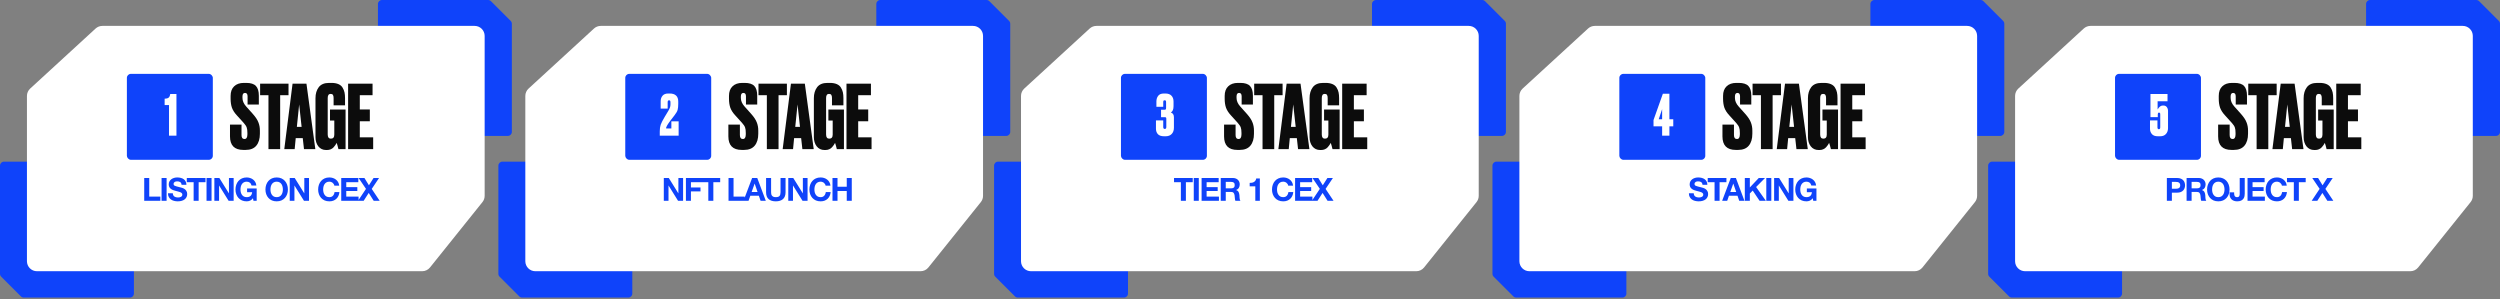 <svg xmlns="http://www.w3.org/2000/svg" width="928" height="111" viewBox="0 0 928 111" fill="none"><rect x="0" y="0" width="928" height="111" fill="#808080" stroke="none"/><path d="M0 101.646V61.484C0 60.664 0.664 60 1.484 60H48.226C49.045 60 49.71 60.664 49.71 61.484V108.968C49.71 109.787 49.045 110.452 48.226 110.452H8.806C8.413 110.452 8.036 110.295 7.757 110.017L0.435 102.695C0.156 102.417 0 102.039 0 101.646Z" fill="#0F43FA"></path><path d="M190 8.806V48.968C190 49.787 189.336 50.452 188.516 50.452H141.774C140.955 50.452 140.29 49.787 140.29 48.968V1.484C140.29 0.664 140.955 0 141.774 0H181.194C181.587 0 181.964 0.156 182.243 0.435L189.565 7.757C189.844 8.035 190 8.413 190 8.806Z" fill="#0F43FA"></path><path d="M10 35.61V96.966C10 99.015 11.661 100.676 13.71 100.676H94.952H137.427H156.72C157.845 100.676 158.91 100.165 159.614 99.288L179.087 75.017C179.615 74.359 179.903 73.54 179.903 72.696V55.144V13.323C179.903 11.274 178.242 9.613 176.194 9.613H37.998C37.069 9.613 36.174 9.961 35.489 10.589L11.201 32.877C10.436 33.58 10 34.571 10 35.61Z" fill="white"></path><rect x="47.098" y="27.419" width="31.903" height="31.903" rx="1.484" fill="#0F43FA"></rect><path d="M62.735 38.991H61.114V36.623C61.848 36.623 62.361 36.478 62.652 36.187C62.956 35.882 63.136 35.453 63.192 34.899H65.498V50.355H62.735V38.991Z" fill="white"></path><path d="M90.53 30.773H91.412C93.088 30.773 94.285 31.154 95.003 31.916C95.721 32.677 96.08 33.885 96.08 35.539V38.804H91.901V35.768C91.901 34.919 91.586 34.495 90.955 34.495C90.324 34.495 90.008 34.93 90.008 35.8V36.355C90.008 37.444 90.454 38.488 91.347 39.489L93.828 42.264C94.872 43.439 95.569 44.495 95.917 45.431C96.287 46.345 96.472 47.368 96.472 48.499V49.642C96.472 51.535 96.026 53.015 95.133 54.082C94.263 55.126 92.946 55.649 91.183 55.649H90.335C87.026 55.649 85.373 53.973 85.373 50.621V46.247H89.649V50.132C89.649 51.111 90.019 51.601 90.759 51.601C91.477 51.601 91.836 51.013 91.836 49.838V49.381C91.836 48.467 91.749 47.781 91.575 47.324C91.423 46.845 91.042 46.269 90.433 45.594L87.919 42.819C87.048 41.883 86.439 40.937 86.091 39.979C85.764 39.021 85.601 37.911 85.601 36.649V35.605C85.601 34.059 86.036 32.873 86.907 32.046C87.777 31.197 88.985 30.773 90.53 30.773ZM96.553 31.067H107.098V35.343H103.996V55.355H99.654V35.343H96.553V31.067ZM112.841 55.355L112.384 51.274H109.772L109.38 55.355H105.528L108.597 31.067H113.755L117.052 55.355H112.841ZM111.045 38.771L110.196 47.096H111.959L111.045 38.771ZM121.385 55.681H121.058C119.84 55.681 118.871 55.224 118.153 54.31C117.456 53.396 117.108 52.264 117.108 50.915V36.453C117.108 34.799 117.511 33.439 118.316 32.373C119.121 31.306 120.405 30.773 122.168 30.773H123.05C124.072 30.773 124.932 30.925 125.629 31.23C126.325 31.535 126.836 31.97 127.163 32.536C127.511 33.102 127.751 33.689 127.881 34.299C128.012 34.908 128.077 35.615 128.077 36.421V39.098H123.833V36.388C123.833 35.844 123.746 35.452 123.572 35.213C123.42 34.973 123.137 34.854 122.723 34.854C122.005 34.854 121.646 35.365 121.646 36.388V49.903C121.646 50.948 122.038 51.47 122.821 51.47C123.67 51.47 124.094 50.969 124.094 49.968V44.745H122.495V40.664H128.273V55.355H125.629C125.411 54.441 125.193 53.668 124.976 53.037C124.78 53.385 124.617 53.657 124.486 53.853C124.377 54.027 124.17 54.288 123.866 54.637C123.561 54.985 123.191 55.246 122.756 55.42C122.342 55.594 121.885 55.681 121.385 55.681ZM129.217 31.067H138.293V35.343H133.559V40.632H137.281V45.006H133.559V50.98H138.521V55.355H129.217V31.067Z" fill="#0C0C0C"></path><path d="M53.534 66.073H55.398V72.981H59.529V74.548H53.534V66.073ZM59.977 66.073H61.841V74.548H59.977V66.073ZM64.155 71.735C64.155 72.02 64.207 72.261 64.309 72.459C64.412 72.657 64.547 72.819 64.713 72.946C64.887 73.064 65.089 73.156 65.318 73.219C65.548 73.274 65.785 73.302 66.031 73.302C66.197 73.302 66.375 73.29 66.565 73.266C66.755 73.235 66.933 73.179 67.099 73.1C67.265 73.021 67.404 72.914 67.514 72.78C67.625 72.637 67.681 72.459 67.681 72.245C67.681 72.016 67.606 71.83 67.455 71.688C67.313 71.545 67.123 71.426 66.885 71.331C66.648 71.236 66.379 71.153 66.078 71.082C65.777 71.011 65.473 70.932 65.164 70.845C64.847 70.766 64.539 70.671 64.238 70.56C63.937 70.441 63.668 70.291 63.431 70.109C63.194 69.927 63 69.701 62.849 69.432C62.707 69.155 62.636 68.823 62.636 68.435C62.636 68 62.727 67.624 62.909 67.307C63.099 66.983 63.344 66.714 63.645 66.5C63.945 66.286 64.286 66.128 64.665 66.025C65.045 65.922 65.425 65.871 65.805 65.871C66.248 65.871 66.672 65.922 67.075 66.025C67.487 66.12 67.851 66.278 68.167 66.5C68.484 66.722 68.733 67.006 68.915 67.355C69.105 67.695 69.2 68.11 69.2 68.601H67.396C67.38 68.348 67.325 68.138 67.23 67.972C67.143 67.806 67.024 67.675 66.874 67.58C66.723 67.485 66.549 67.418 66.351 67.378C66.161 67.339 65.951 67.319 65.722 67.319C65.572 67.319 65.421 67.335 65.271 67.367C65.121 67.398 64.982 67.454 64.855 67.533C64.737 67.612 64.638 67.711 64.559 67.829C64.48 67.948 64.44 68.099 64.44 68.281C64.44 68.447 64.472 68.581 64.535 68.684C64.598 68.787 64.721 68.882 64.903 68.969C65.093 69.056 65.35 69.143 65.674 69.23C66.007 69.317 66.438 69.428 66.969 69.563C67.127 69.594 67.344 69.654 67.621 69.741C67.906 69.82 68.187 69.95 68.464 70.132C68.741 70.314 68.979 70.56 69.177 70.868C69.382 71.169 69.485 71.557 69.485 72.032C69.485 72.419 69.41 72.78 69.26 73.112C69.109 73.444 68.884 73.733 68.583 73.979C68.29 74.216 67.922 74.402 67.479 74.537C67.044 74.671 66.537 74.738 65.959 74.738C65.493 74.738 65.037 74.679 64.594 74.56C64.159 74.45 63.771 74.271 63.431 74.026C63.099 73.781 62.833 73.468 62.636 73.088C62.438 72.708 62.343 72.257 62.351 71.735H64.155ZM71.876 67.639H69.336V66.073H76.28V67.639H73.74V74.548H71.876V67.639ZM76.664 66.073H78.528V74.548H76.664V66.073ZM79.571 66.073H81.423L84.961 71.759H84.985V66.073H86.73V74.548H84.866L81.34 68.874H81.317V74.548H79.571V66.073ZM93.902 73.587C93.57 74.014 93.202 74.315 92.798 74.489C92.395 74.655 91.987 74.738 91.576 74.738C90.927 74.738 90.341 74.627 89.819 74.406C89.304 74.176 88.869 73.864 88.513 73.468C88.157 73.072 87.884 72.609 87.694 72.079C87.504 71.541 87.409 70.963 87.409 70.346C87.409 69.713 87.504 69.127 87.694 68.589C87.884 68.043 88.157 67.568 88.513 67.165C88.869 66.761 89.304 66.445 89.819 66.215C90.341 65.986 90.927 65.871 91.576 65.871C92.011 65.871 92.43 65.938 92.834 66.073C93.245 66.199 93.613 66.389 93.938 66.642C94.27 66.896 94.543 67.208 94.757 67.58C94.971 67.952 95.101 68.379 95.149 68.862H93.368C93.257 68.387 93.043 68.031 92.727 67.794C92.41 67.556 92.027 67.438 91.576 67.438C91.156 67.438 90.8 67.521 90.507 67.687C90.214 67.845 89.977 68.063 89.795 68.34C89.613 68.609 89.478 68.918 89.391 69.266C89.312 69.614 89.272 69.974 89.272 70.346C89.272 70.702 89.312 71.05 89.391 71.391C89.478 71.723 89.613 72.024 89.795 72.293C89.977 72.562 90.214 72.78 90.507 72.946C90.8 73.104 91.156 73.183 91.576 73.183C92.193 73.183 92.668 73.029 93 72.72C93.34 72.404 93.538 71.949 93.594 71.355H91.718V69.966H95.279V74.548H94.092L93.902 73.587ZM100.397 70.346C100.397 70.702 100.436 71.05 100.516 71.391C100.603 71.723 100.737 72.024 100.919 72.293C101.101 72.562 101.339 72.78 101.632 72.946C101.924 73.104 102.28 73.183 102.7 73.183C103.119 73.183 103.475 73.104 103.768 72.946C104.061 72.78 104.299 72.562 104.481 72.293C104.663 72.024 104.793 71.723 104.872 71.391C104.959 71.05 105.003 70.702 105.003 70.346C105.003 69.974 104.959 69.614 104.872 69.266C104.793 68.918 104.663 68.609 104.481 68.34C104.299 68.063 104.061 67.845 103.768 67.687C103.475 67.521 103.119 67.438 102.7 67.438C102.28 67.438 101.924 67.521 101.632 67.687C101.339 67.845 101.101 68.063 100.919 68.34C100.737 68.609 100.603 68.918 100.516 69.266C100.436 69.614 100.397 69.974 100.397 70.346ZM98.533 70.346C98.533 69.713 98.628 69.127 98.818 68.589C99.008 68.043 99.281 67.568 99.637 67.165C99.993 66.761 100.429 66.445 100.943 66.215C101.465 65.986 102.051 65.871 102.7 65.871C103.357 65.871 103.942 65.986 104.457 66.215C104.971 66.445 105.406 66.761 105.763 67.165C106.119 67.568 106.392 68.043 106.582 68.589C106.772 69.127 106.867 69.713 106.867 70.346C106.867 70.963 106.772 71.541 106.582 72.079C106.392 72.609 106.119 73.072 105.763 73.468C105.406 73.864 104.971 74.176 104.457 74.406C103.942 74.627 103.357 74.738 102.7 74.738C102.051 74.738 101.465 74.627 100.943 74.406C100.429 74.176 99.993 73.864 99.637 73.468C99.281 73.072 99.008 72.609 98.818 72.079C98.628 71.541 98.533 70.963 98.533 70.346ZM107.547 66.073H109.399L112.936 71.759H112.96V66.073H114.705V74.548H112.842L109.316 68.874H109.292V74.548H107.547V66.073ZM122.261 74.738C121.605 74.738 121.019 74.627 120.505 74.406C119.99 74.176 119.555 73.864 119.199 73.468C118.843 73.072 118.57 72.609 118.38 72.079C118.19 71.541 118.095 70.963 118.095 70.346C118.095 69.721 118.19 69.135 118.38 68.589C118.57 68.043 118.843 67.568 119.199 67.165C119.555 66.761 119.99 66.445 120.505 66.215C121.019 65.986 121.605 65.871 122.261 65.871C122.72 65.871 123.16 65.938 123.579 66.073C123.999 66.207 124.371 66.405 124.695 66.666C125.027 66.919 125.3 67.236 125.514 67.616C125.728 67.996 125.862 68.431 125.918 68.922H124.113C124.082 68.708 124.01 68.514 123.9 68.34C123.789 68.158 123.65 68 123.484 67.865C123.318 67.731 123.128 67.628 122.914 67.556C122.709 67.477 122.491 67.438 122.261 67.438C121.842 67.438 121.486 67.521 121.193 67.687C120.9 67.845 120.663 68.063 120.481 68.34C120.299 68.609 120.164 68.918 120.077 69.266C119.998 69.614 119.959 69.974 119.959 70.346C119.959 70.702 119.998 71.05 120.077 71.391C120.164 71.723 120.299 72.024 120.481 72.293C120.663 72.562 120.9 72.78 121.193 72.946C121.486 73.104 121.842 73.183 122.261 73.183C122.831 73.183 123.274 73.009 123.591 72.661C123.916 72.313 124.113 71.854 124.185 71.284H125.989C125.941 71.822 125.819 72.305 125.621 72.732C125.423 73.152 125.162 73.512 124.837 73.812C124.513 74.113 124.133 74.343 123.698 74.501C123.263 74.659 122.784 74.738 122.261 74.738ZM126.668 66.073H133.007V67.639H128.532V69.456H132.639V70.904H128.532V72.981H133.102V74.548H126.668V66.073ZM135.85 70.109L133.119 66.073H135.28L136.942 68.779L138.663 66.073H140.705L137.986 70.121L140.942 74.548H138.722L136.87 71.616L134.983 74.548H132.894L135.85 70.109Z" fill="#0F43FA"></path><path d="M369 101.646V61.484C369 60.664 369.664 60 370.484 60H417.226C418.045 60 418.71 60.664 418.71 61.484V108.968C418.71 109.787 418.045 110.452 417.226 110.452H377.806C377.413 110.452 377.036 110.295 376.757 110.017L369.435 102.695C369.156 102.417 369 102.039 369 101.646Z" fill="#0F43FA"></path><path d="M559 8.806V48.968C559 49.787 558.336 50.452 557.516 50.452H510.774C509.955 50.452 509.29 49.787 509.29 48.968V1.484C509.29 0.664 509.955 0 510.774 0H550.194C550.587 0 550.964 0.156 551.243 0.435L558.565 7.757C558.844 8.035 559 8.413 559 8.806Z" fill="#0F43FA"></path><path d="M379 35.61V96.966C379 99.015 380.661 100.676 382.71 100.676H463.952H506.427H525.72C526.845 100.676 527.91 100.165 528.614 99.288L548.087 75.017C548.615 74.359 548.903 73.54 548.903 72.696V55.144V13.323C548.903 11.274 547.242 9.613 545.194 9.613H406.998C406.069 9.613 405.174 9.961 404.489 10.589L380.202 32.877C379.436 33.58 379 34.571 379 35.61Z" fill="white"></path><rect x="416.098" y="27.419" width="31.903" height="31.903" rx="1.484" fill="#0F43FA"></rect><path d="M431.792 39.656H429.258V37.662C429.258 36.845 429.473 36.152 429.902 35.584C430.345 35.003 431.045 34.712 432 34.712H432.582C433.593 34.712 434.348 34.982 434.846 35.522C435.359 36.048 435.615 36.769 435.615 37.683V39.407C435.615 40.612 435.282 41.394 434.618 41.754C435.379 42.004 435.76 42.592 435.76 43.52V47.384C435.76 48.381 435.483 49.164 434.929 49.732C434.389 50.3 433.641 50.583 432.686 50.583H432.104C431.051 50.583 430.283 50.32 429.798 49.794C429.327 49.268 429.092 48.603 429.092 47.8V44.684H431.792V47.135C431.792 47.62 431.986 47.862 432.374 47.862C432.748 47.862 432.935 47.62 432.935 47.135V44.123C432.935 43.887 432.9 43.728 432.831 43.645C432.776 43.548 432.637 43.499 432.416 43.499H430.982V40.736H432.27C432.506 40.736 432.658 40.688 432.727 40.591C432.81 40.494 432.852 40.314 432.852 40.051V37.932C432.852 37.655 432.81 37.468 432.727 37.371C432.658 37.274 432.52 37.226 432.312 37.226C432.132 37.226 432 37.274 431.917 37.371C431.834 37.468 431.792 37.655 431.792 37.932V39.656Z" fill="white"></path><path d="M459.53 30.773H460.412C462.088 30.773 463.285 31.154 464.003 31.916C464.721 32.677 465.08 33.885 465.08 35.539V38.804H460.902V35.768C460.902 34.919 460.586 34.495 459.955 34.495C459.324 34.495 459.008 34.93 459.008 35.8V36.355C459.008 37.444 459.454 38.488 460.347 39.489L462.828 42.264C463.872 43.439 464.569 44.495 464.917 45.431C465.287 46.345 465.472 47.368 465.472 48.499V49.642C465.472 51.535 465.026 53.015 464.133 54.082C463.263 55.126 461.946 55.649 460.183 55.649H459.335C456.027 55.649 454.373 53.973 454.373 50.621V46.247H458.649V50.132C458.649 51.111 459.019 51.601 459.759 51.601C460.477 51.601 460.836 51.013 460.836 49.838V49.381C460.836 48.467 460.749 47.781 460.575 47.324C460.423 46.845 460.042 46.269 459.433 45.594L456.919 42.819C456.048 41.883 455.439 40.937 455.091 39.979C454.764 39.021 454.601 37.911 454.601 36.649V35.605C454.601 34.059 455.036 32.873 455.907 32.046C456.777 31.197 457.985 30.773 459.53 30.773ZM465.553 31.067H476.098V35.343H472.996V55.355H468.655V35.343H465.553V31.067ZM481.841 55.355L481.384 51.274H478.772L478.38 55.355H474.528L477.597 31.067H482.755L486.052 55.355H481.841ZM480.045 38.771L479.196 47.096H480.959L480.045 38.771ZM490.385 55.681H490.058C488.84 55.681 487.871 55.224 487.153 54.31C486.456 53.396 486.108 52.264 486.108 50.915V36.453C486.108 34.799 486.511 33.439 487.316 32.373C488.121 31.306 489.405 30.773 491.168 30.773H492.05C493.072 30.773 493.932 30.925 494.629 31.23C495.325 31.535 495.836 31.97 496.163 32.536C496.511 33.102 496.751 33.689 496.881 34.299C497.012 34.908 497.077 35.615 497.077 36.421V39.098H492.833V36.388C492.833 35.844 492.746 35.452 492.572 35.213C492.42 34.973 492.137 34.854 491.723 34.854C491.005 34.854 490.646 35.365 490.646 36.388V49.903C490.646 50.948 491.038 51.47 491.821 51.47C492.67 51.47 493.094 50.969 493.094 49.968V44.745H491.495V40.664H497.273V55.355H494.629C494.411 54.441 494.193 53.668 493.976 53.037C493.78 53.385 493.617 53.657 493.486 53.853C493.377 54.027 493.17 54.288 492.866 54.637C492.561 54.985 492.191 55.246 491.756 55.42C491.342 55.594 490.885 55.681 490.385 55.681ZM498.217 31.067H507.293V35.343H502.559V40.632H506.281V45.006H502.559V50.98H507.521V55.355H498.217V31.067Z" fill="#0C0C0C"></path><path d="M438.338 67.639H435.798V66.073H442.742V67.639H440.202V74.548H438.338V67.639ZM443.126 66.073H444.99V74.548H443.126V66.073ZM446.033 66.073H452.373V67.639H447.897V69.456H452.005V70.904H447.897V72.981H452.468V74.548H446.033V66.073ZM455.001 69.907H457.043C457.47 69.907 457.791 69.812 458.005 69.622C458.218 69.432 458.325 69.123 458.325 68.696C458.325 68.284 458.218 67.988 458.005 67.806C457.791 67.616 457.47 67.521 457.043 67.521H455.001V69.907ZM453.137 66.073H457.708C458.088 66.073 458.428 66.136 458.729 66.263C459.037 66.381 459.299 66.547 459.512 66.761C459.734 66.975 459.9 67.224 460.011 67.509C460.129 67.786 460.189 68.087 460.189 68.411C460.189 68.91 460.082 69.341 459.868 69.705C459.663 70.069 459.322 70.346 458.847 70.536V70.56C459.077 70.623 459.267 70.722 459.417 70.856C459.568 70.983 459.69 71.138 459.785 71.32C459.88 71.494 459.947 71.688 459.987 71.901C460.035 72.115 460.066 72.329 460.082 72.542C460.09 72.677 460.098 72.835 460.106 73.017C460.114 73.199 460.126 73.385 460.141 73.575C460.165 73.765 460.197 73.947 460.236 74.121C460.284 74.287 460.351 74.43 460.438 74.548H458.574C458.471 74.279 458.408 73.959 458.384 73.587C458.361 73.215 458.325 72.859 458.278 72.519C458.214 72.075 458.08 71.751 457.874 71.545C457.668 71.339 457.332 71.236 456.865 71.236H455.001V74.548H453.137V66.073ZM467.656 74.548H465.97V69.159H463.881V67.889C464.174 67.897 464.454 67.877 464.724 67.829C465.001 67.774 465.246 67.683 465.46 67.556C465.681 67.422 465.867 67.248 466.017 67.034C466.168 66.82 466.267 66.555 466.314 66.239H467.656V74.548ZM476.333 74.738C475.676 74.738 475.091 74.627 474.576 74.406C474.062 74.176 473.627 73.864 473.27 73.468C472.914 73.072 472.641 72.609 472.451 72.079C472.261 71.541 472.166 70.963 472.166 70.346C472.166 69.721 472.261 69.135 472.451 68.589C472.641 68.043 472.914 67.568 473.27 67.165C473.627 66.761 474.062 66.445 474.576 66.215C475.091 65.986 475.676 65.871 476.333 65.871C476.792 65.871 477.231 65.938 477.651 66.073C478.07 66.207 478.442 66.405 478.767 66.666C479.099 66.919 479.372 67.236 479.586 67.616C479.799 67.996 479.934 68.431 479.989 68.922H478.185C478.153 68.708 478.082 68.514 477.971 68.34C477.861 68.158 477.722 68 477.556 67.865C477.39 67.731 477.2 67.628 476.986 67.556C476.78 67.477 476.563 67.438 476.333 67.438C475.914 67.438 475.558 67.521 475.265 67.687C474.972 67.845 474.735 68.063 474.553 68.34C474.37 68.609 474.236 68.918 474.149 69.266C474.07 69.614 474.03 69.974 474.03 70.346C474.03 70.702 474.07 71.05 474.149 71.391C474.236 71.723 474.37 72.024 474.553 72.293C474.735 72.562 474.972 72.78 475.265 72.946C475.558 73.104 475.914 73.183 476.333 73.183C476.903 73.183 477.346 73.009 477.663 72.661C477.987 72.313 478.185 71.854 478.256 71.284H480.061C480.013 71.822 479.89 72.305 479.693 72.732C479.495 73.152 479.234 73.512 478.909 73.812C478.585 74.113 478.205 74.343 477.77 74.501C477.334 74.659 476.855 74.738 476.333 74.738ZM480.74 66.073H487.079V67.639H482.604V69.456H486.711V70.904H482.604V72.981H487.174V74.548H480.74V66.073ZM489.921 70.109L487.191 66.073H489.351L491.013 68.779L492.735 66.073H494.776L492.058 70.121L495.014 74.548H492.794L490.942 71.616L489.055 74.548H486.965L489.921 70.109Z" fill="#0F43FA"></path><path d="M185 101.646V61.484C185 60.664 185.664 60 186.484 60H233.226C234.045 60 234.71 60.664 234.71 61.484V108.968C234.71 109.787 234.045 110.452 233.226 110.452H193.806C193.413 110.452 193.036 110.295 192.757 110.017L185.435 102.695C185.156 102.417 185 102.039 185 101.646Z" fill="#0F43FA"></path><path d="M375 8.806V48.968C375 49.787 374.336 50.452 373.516 50.452H326.774C325.955 50.452 325.29 49.787 325.29 48.968V1.484C325.29 0.664 325.955 0 326.774 0H366.194C366.587 0 366.964 0.156 367.243 0.435L374.565 7.757C374.844 8.035 375 8.413 375 8.806Z" fill="#0F43FA"></path><path d="M195 35.61V96.966C195 99.015 196.661 100.676 198.71 100.676H279.952H322.427H341.72C342.845 100.676 343.91 100.165 344.614 99.288L364.087 75.017C364.615 74.359 364.903 73.54 364.903 72.696V55.144V13.323C364.903 11.274 363.242 9.613 361.194 9.613H222.998C222.069 9.613 221.174 9.961 220.489 10.589L196.202 32.877C195.436 33.58 195 34.571 195 35.61Z" fill="white"></path><rect x="232.098" y="27.419" width="31.903" height="31.903" rx="1.484" fill="#0F43FA"></rect><path d="M248.876 37.932C248.876 37.461 248.703 37.226 248.357 37.226C248.01 37.226 247.837 37.461 247.837 37.932V40.321H245.241V37.599C245.241 36.782 245.469 36.097 245.926 35.543C246.383 34.989 247.096 34.712 248.066 34.712H248.627C249.638 34.712 250.413 34.961 250.953 35.46C251.494 35.958 251.764 36.699 251.764 37.683V38.555C251.764 39.497 251.688 40.238 251.535 40.778C251.397 41.304 251.023 41.962 250.413 42.752C250.233 42.987 249.728 43.645 248.897 44.725C248.357 45.431 247.955 46.013 247.692 46.47C247.443 46.913 247.311 47.176 247.297 47.26C247.283 47.343 247.276 47.481 247.276 47.675H249.208V45.037H251.909V50.355H244.908V48.776C244.908 47.807 245.019 46.989 245.241 46.325C245.462 45.66 245.975 44.656 246.778 43.312L248.107 41.11C248.62 40.252 248.876 39.504 248.876 38.867V37.932Z" fill="white"></path><path d="M275.53 30.773H276.412C278.088 30.773 279.285 31.154 280.003 31.916C280.721 32.677 281.08 33.885 281.08 35.539V38.804H276.902V35.768C276.902 34.919 276.586 34.495 275.955 34.495C275.324 34.495 275.008 34.93 275.008 35.8V36.355C275.008 37.444 275.454 38.488 276.347 39.489L278.828 42.264C279.872 43.439 280.569 44.495 280.917 45.431C281.287 46.345 281.472 47.368 281.472 48.499V49.642C281.472 51.535 281.026 53.015 280.133 54.082C279.263 55.126 277.946 55.649 276.183 55.649H275.335C272.027 55.649 270.373 53.973 270.373 50.621V46.247H274.649V50.132C274.649 51.111 275.019 51.601 275.759 51.601C276.477 51.601 276.836 51.013 276.836 49.838V49.381C276.836 48.467 276.749 47.781 276.575 47.324C276.423 46.845 276.042 46.269 275.433 45.594L272.919 42.819C272.048 41.883 271.439 40.937 271.091 39.979C270.764 39.021 270.601 37.911 270.601 36.649V35.605C270.601 34.059 271.036 32.873 271.907 32.046C272.777 31.197 273.985 30.773 275.53 30.773ZM281.553 31.067H292.098V35.343H288.996V55.355H284.655V35.343H281.553V31.067ZM297.841 55.355L297.384 51.274H294.772L294.38 55.355H290.528L293.597 31.067H298.755L302.052 55.355H297.841ZM296.045 38.771L295.196 47.096H296.959L296.045 38.771ZM306.385 55.681H306.058C304.84 55.681 303.871 55.224 303.153 54.31C302.456 53.396 302.108 52.264 302.108 50.915V36.453C302.108 34.799 302.511 33.439 303.316 32.373C304.121 31.306 305.405 30.773 307.168 30.773H308.05C309.072 30.773 309.932 30.925 310.629 31.23C311.325 31.535 311.836 31.97 312.163 32.536C312.511 33.102 312.751 33.689 312.881 34.299C313.012 34.908 313.077 35.615 313.077 36.421V39.098H308.833V36.388C308.833 35.844 308.746 35.452 308.572 35.213C308.42 34.973 308.137 34.854 307.723 34.854C307.005 34.854 306.646 35.365 306.646 36.388V49.903C306.646 50.948 307.038 51.47 307.821 51.47C308.67 51.47 309.094 50.969 309.094 49.968V44.745H307.495V40.664H313.273V55.355H310.629C310.411 54.441 310.193 53.668 309.976 53.037C309.78 53.385 309.617 53.657 309.486 53.853C309.377 54.027 309.17 54.288 308.866 54.637C308.561 54.985 308.191 55.246 307.756 55.42C307.342 55.594 306.885 55.681 306.385 55.681ZM314.217 31.067H323.293V35.343H318.559V40.632H322.281V45.006H318.559V50.98H323.521V55.355H314.217V31.067Z" fill="#0C0C0C"></path><path d="M246.405 66.073H248.257L251.795 71.759H251.818V66.073H253.563V74.548H251.7L248.174 68.874H248.15V74.548H246.405V66.073ZM254.611 66.073H260.57V67.639H256.474V69.598H260.024V71.046H256.474V74.548H254.611V66.073ZM262.929 67.639H260.389V66.073H267.334V67.639H264.793V74.548H262.929V67.639ZM270.428 66.073H272.291V72.981H276.423V74.548H270.428V66.073ZM279.008 71.272H281.204L280.136 68.162H280.112L279.008 71.272ZM279.186 66.073H281.097L284.267 74.548H282.332L281.691 72.661H278.521L277.856 74.548H275.981L279.186 66.073ZM291.598 71.343C291.598 72.491 291.277 73.346 290.636 73.907C289.995 74.461 289.109 74.738 287.977 74.738C286.83 74.738 285.939 74.461 285.306 73.907C284.681 73.353 284.368 72.499 284.368 71.343V66.073H286.232V71.343C286.232 71.573 286.252 71.798 286.291 72.02C286.331 72.242 286.414 72.439 286.541 72.613C286.667 72.78 286.841 72.918 287.063 73.029C287.293 73.132 287.597 73.183 287.977 73.183C288.642 73.183 289.101 73.037 289.354 72.744C289.607 72.443 289.734 71.976 289.734 71.343V66.073H291.598V71.343ZM292.609 66.073H294.461L297.999 71.759H298.022V66.073H299.767V74.548H297.904L294.378 68.874H294.354V74.548H292.609V66.073ZM306.465 68.922C306.434 68.708 306.362 68.514 306.252 68.34C306.141 68.158 306.002 68 305.836 67.865C305.67 67.731 305.48 67.628 305.266 67.556C305.06 67.477 304.843 67.438 304.613 67.438C304.194 67.438 303.838 67.521 303.545 67.687C303.252 67.845 303.015 68.063 302.833 68.34C302.651 68.609 302.516 68.918 302.429 69.266C302.35 69.614 302.31 69.974 302.31 70.346C302.31 70.702 302.35 71.05 302.429 71.391C302.516 71.723 302.651 72.024 302.833 72.293C303.015 72.562 303.252 72.78 303.545 72.946C303.838 73.104 304.194 73.183 304.613 73.183C305.183 73.183 305.626 73.009 305.943 72.661C306.267 72.313 306.465 71.854 306.536 71.284H308.341C308.293 71.814 308.171 72.293 307.973 72.72C307.775 73.148 307.514 73.512 307.189 73.812C306.865 74.113 306.485 74.343 306.05 74.501C305.614 74.659 305.136 74.738 304.613 74.738C303.964 74.738 303.379 74.627 302.856 74.406C302.342 74.176 301.907 73.864 301.551 73.468C301.195 73.072 300.921 72.609 300.732 72.079C300.542 71.541 300.447 70.963 300.447 70.346C300.447 69.713 300.542 69.127 300.732 68.589C300.921 68.043 301.195 67.568 301.551 67.165C301.907 66.761 302.342 66.445 302.856 66.215C303.379 65.986 303.964 65.871 304.613 65.871C305.08 65.871 305.519 65.938 305.931 66.073C306.35 66.207 306.722 66.405 307.047 66.666C307.379 66.919 307.652 67.236 307.866 67.616C308.08 67.996 308.214 68.431 308.27 68.922H306.465ZM309.02 66.073H310.884V69.325H314.314V66.073H316.178V74.548H314.314V70.892H310.884V74.548H309.02V66.073Z" fill="#0F43FA"></path><path d="M554 101.646V61.484C554 60.664 554.664 60 555.484 60H602.226C603.045 60 603.71 60.664 603.71 61.484V108.968C603.71 109.787 603.045 110.452 602.226 110.452H562.806C562.413 110.452 562.036 110.295 561.757 110.017L554.435 102.695C554.156 102.417 554 102.039 554 101.646Z" fill="#0F43FA"></path><path d="M744 8.806V48.968C744 49.787 743.336 50.452 742.516 50.452H695.774C694.955 50.452 694.29 49.787 694.29 48.968V1.484C694.29 0.664 694.955 0 695.774 0H735.194C735.587 0 735.964 0.156 736.243 0.435L743.565 7.757C743.844 8.035 744 8.413 744 8.806Z" fill="#0F43FA"></path><path d="M564 35.61V96.966C564 99.015 565.661 100.676 567.71 100.676H648.952H691.427H710.72C711.845 100.676 712.91 100.165 713.614 99.288L733.087 75.017C733.615 74.359 733.903 73.54 733.903 72.696V55.144V13.323C733.903 11.274 732.242 9.613 730.194 9.613H591.998C591.069 9.613 590.174 9.961 589.489 10.589L565.202 32.877C564.436 33.58 564 34.571 564 35.61Z" fill="white"></path><rect x="601.098" y="27.419" width="31.903" height="31.903" rx="1.484" fill="#0F43FA"></rect><path d="M616.984 44.268V40.508C616.347 42.474 615.924 43.728 615.717 44.268H616.984ZM613.785 46.906V44.559C615.156 40.806 616.312 37.551 617.254 34.795H619.684V44.268H621.118V46.906H619.684V50.355H616.984V46.906H613.785Z" fill="white"></path><path d="M644.53 30.773H645.412C647.088 30.773 648.285 31.154 649.003 31.916C649.721 32.677 650.08 33.885 650.08 35.539V38.804H645.902V35.768C645.902 34.919 645.586 34.495 644.955 34.495C644.324 34.495 644.008 34.93 644.008 35.8V36.355C644.008 37.444 644.454 38.488 645.347 39.489L647.828 42.264C648.872 43.439 649.569 44.495 649.917 45.431C650.287 46.345 650.472 47.368 650.472 48.499V49.642C650.472 51.535 650.026 53.015 649.133 54.082C648.263 55.126 646.946 55.649 645.183 55.649H644.335C641.027 55.649 639.373 53.973 639.373 50.621V46.247H643.649V50.132C643.649 51.111 644.019 51.601 644.759 51.601C645.477 51.601 645.836 51.013 645.836 49.838V49.381C645.836 48.467 645.749 47.781 645.575 47.324C645.423 46.845 645.042 46.269 644.433 45.594L641.919 42.819C641.048 41.883 640.439 40.937 640.091 39.979C639.764 39.021 639.601 37.911 639.601 36.649V35.605C639.601 34.059 640.036 32.873 640.907 32.046C641.777 31.197 642.985 30.773 644.53 30.773ZM650.553 31.067H661.098V35.343H657.996V55.355H653.655V35.343H650.553V31.067ZM666.841 55.355L666.384 51.274H663.772L663.38 55.355H659.528L662.597 31.067H667.755L671.052 55.355H666.841ZM665.045 38.771L664.196 47.096H665.959L665.045 38.771ZM675.385 55.681H675.058C673.84 55.681 672.871 55.224 672.153 54.31C671.456 53.396 671.108 52.264 671.108 50.915V36.453C671.108 34.799 671.511 33.439 672.316 32.373C673.121 31.306 674.405 30.773 676.168 30.773H677.05C678.072 30.773 678.932 30.925 679.629 31.23C680.325 31.535 680.836 31.97 681.163 32.536C681.511 33.102 681.751 33.689 681.881 34.299C682.012 34.908 682.077 35.615 682.077 36.421V39.098H677.833V36.388C677.833 35.844 677.746 35.452 677.572 35.213C677.42 34.973 677.137 34.854 676.723 34.854C676.005 34.854 675.646 35.365 675.646 36.388V49.903C675.646 50.948 676.038 51.47 676.821 51.47C677.67 51.47 678.094 50.969 678.094 49.968V44.745H676.495V40.664H682.273V55.355H679.629C679.411 54.441 679.193 53.668 678.976 53.037C678.78 53.385 678.617 53.657 678.486 53.853C678.377 54.027 678.17 54.288 677.866 54.637C677.561 54.985 677.191 55.246 676.756 55.42C676.342 55.594 675.885 55.681 675.385 55.681ZM683.217 31.067H692.293V35.343H687.559V40.632H691.281V45.006H687.559V50.98H692.521V55.355H683.217V31.067Z" fill="#0C0C0C"></path><path d="M628.724 71.735C628.724 72.02 628.776 72.261 628.878 72.459C628.981 72.657 629.116 72.819 629.282 72.946C629.456 73.064 629.658 73.156 629.887 73.219C630.117 73.274 630.354 73.302 630.6 73.302C630.766 73.302 630.944 73.29 631.134 73.266C631.324 73.235 631.502 73.179 631.668 73.1C631.834 73.021 631.973 72.914 632.084 72.78C632.194 72.637 632.25 72.459 632.25 72.245C632.25 72.016 632.175 71.83 632.024 71.688C631.882 71.545 631.692 71.426 631.454 71.331C631.217 71.236 630.948 71.153 630.647 71.082C630.347 71.011 630.042 70.932 629.733 70.845C629.417 70.766 629.108 70.671 628.807 70.56C628.507 70.441 628.237 70.291 628 70.109C627.763 69.927 627.569 69.701 627.418 69.432C627.276 69.155 627.205 68.823 627.205 68.435C627.205 68 627.296 67.624 627.478 67.307C627.668 66.983 627.913 66.714 628.214 66.5C628.514 66.286 628.855 66.128 629.235 66.025C629.614 65.922 629.994 65.871 630.374 65.871C630.817 65.871 631.241 65.922 631.644 66.025C632.056 66.12 632.42 66.278 632.737 66.5C633.053 66.722 633.302 67.006 633.484 67.355C633.674 67.695 633.769 68.11 633.769 68.601H631.965C631.949 68.348 631.894 68.138 631.799 67.972C631.712 67.806 631.593 67.675 631.443 67.58C631.292 67.485 631.118 67.418 630.92 67.378C630.73 67.339 630.521 67.319 630.291 67.319C630.141 67.319 629.99 67.335 629.84 67.367C629.69 67.398 629.551 67.454 629.425 67.533C629.306 67.612 629.207 67.711 629.128 67.829C629.049 67.948 629.009 68.099 629.009 68.281C629.009 68.447 629.041 68.581 629.104 68.684C629.167 68.787 629.29 68.882 629.472 68.969C629.662 69.056 629.919 69.143 630.244 69.23C630.576 69.317 631.007 69.428 631.538 69.563C631.696 69.594 631.913 69.654 632.19 69.741C632.475 69.82 632.756 69.95 633.033 70.132C633.31 70.314 633.548 70.56 633.746 70.868C633.951 71.169 634.054 71.557 634.054 72.032C634.054 72.419 633.979 72.78 633.829 73.112C633.678 73.444 633.453 73.733 633.152 73.979C632.859 74.216 632.491 74.402 632.048 74.537C631.613 74.671 631.106 74.738 630.529 74.738C630.062 74.738 629.607 74.679 629.163 74.56C628.728 74.45 628.34 74.271 628 74.026C627.668 73.781 627.403 73.468 627.205 73.088C627.007 72.708 626.912 72.257 626.92 71.735H628.724ZM636.445 67.639H633.905V66.073H640.849V67.639H638.309V74.548H636.445V67.639ZM642.28 71.272H644.476L643.408 68.162H643.384L642.28 71.272ZM642.458 66.073H644.369L647.539 74.548H645.604L644.963 72.661H641.793L641.129 74.548H639.253L642.458 66.073ZM647.676 66.073H649.54V69.586L652.852 66.073H655.179L651.867 69.42L655.499 74.548H653.161L650.608 70.738L649.54 71.818V74.548H647.676V66.073ZM655.65 66.073H657.514V74.548H655.65V66.073ZM658.557 66.073H660.409L663.947 71.759H663.97V66.073H665.715V74.548H663.852L660.326 68.874H660.302V74.548H658.557V66.073ZM672.888 73.587C672.556 74.014 672.188 74.315 671.784 74.489C671.38 74.655 670.973 74.738 670.561 74.738C669.912 74.738 669.327 74.627 668.804 74.406C668.29 74.176 667.855 73.864 667.499 73.468C667.142 73.072 666.869 72.609 666.68 72.079C666.49 71.541 666.395 70.963 666.395 70.346C666.395 69.713 666.49 69.127 666.68 68.589C666.869 68.043 667.142 67.568 667.499 67.165C667.855 66.761 668.29 66.445 668.804 66.215C669.327 65.986 669.912 65.871 670.561 65.871C670.997 65.871 671.416 65.938 671.82 66.073C672.231 66.199 672.599 66.389 672.924 66.642C673.256 66.896 673.529 67.208 673.743 67.58C673.956 67.952 674.087 68.379 674.134 68.862H672.354C672.243 68.387 672.029 68.031 671.713 67.794C671.396 67.556 671.012 67.438 670.561 67.438C670.142 67.438 669.786 67.521 669.493 67.687C669.2 67.845 668.963 68.063 668.781 68.34C668.599 68.609 668.464 68.918 668.377 69.266C668.298 69.614 668.258 69.974 668.258 70.346C668.258 70.702 668.298 71.05 668.377 71.391C668.464 71.723 668.599 72.024 668.781 72.293C668.963 72.562 669.2 72.78 669.493 72.946C669.786 73.104 670.142 73.183 670.561 73.183C671.179 73.183 671.653 73.029 671.986 72.72C672.326 72.404 672.524 71.949 672.579 71.355H670.704V69.966H674.265V74.548H673.078L672.888 73.587Z" fill="#0F43FA"></path><path d="M738 101.646V61.484C738 60.664 738.664 60 739.484 60H786.226C787.045 60 787.71 60.664 787.71 61.484V108.968C787.71 109.787 787.045 110.452 786.226 110.452H746.806C746.413 110.452 746.036 110.295 745.757 110.017L738.435 102.695C738.156 102.417 738 102.039 738 101.646Z" fill="#0F43FA"></path><path d="M928 8.806V48.968C928 49.787 927.336 50.452 926.516 50.452H879.774C878.955 50.452 878.29 49.787 878.29 48.968V1.484C878.29 0.664 878.955 0 879.774 0H919.194C919.587 0 919.964 0.156 920.243 0.435L927.565 7.757C927.844 8.035 928 8.413 928 8.806Z" fill="#0F43FA"></path><path d="M748 35.61V96.966C748 99.015 749.661 100.676 751.71 100.676H832.952H875.427H894.72C895.845 100.676 896.91 100.165 897.614 99.288L917.087 75.017C917.615 74.359 917.903 73.54 917.903 72.696V55.144V13.323C917.903 11.274 916.242 9.613 914.194 9.613H775.998C775.069 9.613 774.174 9.961 773.489 10.589L749.202 32.877C748.436 33.58 748 34.571 748 35.61Z" fill="white"></path><rect x="785.098" y="27.419" width="31.903" height="31.903" rx="1.484" fill="#0F43FA"></rect><path d="M800.97 43.479H798.248V34.899H804.584V37.579H800.907V40.633C801.461 39.663 802.092 39.178 802.798 39.178H803.047C803.629 39.178 804.058 39.379 804.335 39.781C804.626 40.182 804.771 40.653 804.771 41.193V47.571C804.771 48.416 804.522 49.129 804.024 49.711C803.525 50.292 802.798 50.583 801.842 50.583H801.011C799.973 50.583 799.225 50.306 798.768 49.752C798.311 49.198 798.082 48.561 798.082 47.841V44.684H800.845V47.239C800.845 47.724 801.018 47.966 801.364 47.966C801.711 47.966 801.884 47.724 801.884 47.239V42.565C801.884 42.385 801.877 42.253 801.863 42.17C801.849 42.087 801.808 42.004 801.738 41.92C801.669 41.837 801.558 41.796 801.406 41.796C801.115 41.796 800.97 42.045 800.97 42.544V43.479Z" fill="white"></path><path d="M828.53 30.773H829.412C831.088 30.773 832.285 31.154 833.003 31.916C833.721 32.677 834.08 33.885 834.08 35.539V38.804H829.902V35.768C829.902 34.919 829.586 34.495 828.955 34.495C828.324 34.495 828.008 34.93 828.008 35.8V36.355C828.008 37.444 828.454 38.488 829.347 39.489L831.828 42.264C832.872 43.439 833.569 44.495 833.917 45.431C834.287 46.345 834.472 47.368 834.472 48.499V49.642C834.472 51.535 834.026 53.015 833.133 54.082C832.263 55.126 830.946 55.649 829.183 55.649H828.335C825.027 55.649 823.373 53.973 823.373 50.621V46.247H827.649V50.132C827.649 51.111 828.019 51.601 828.759 51.601C829.477 51.601 829.836 51.013 829.836 49.838V49.381C829.836 48.467 829.749 47.781 829.575 47.324C829.423 46.845 829.042 46.269 828.433 45.594L825.919 42.819C825.048 41.883 824.439 40.937 824.091 39.979C823.764 39.021 823.601 37.911 823.601 36.649V35.605C823.601 34.059 824.036 32.873 824.907 32.046C825.777 31.197 826.985 30.773 828.53 30.773ZM834.553 31.067H845.098V35.343H841.996V55.355H837.655V35.343H834.553V31.067ZM850.841 55.355L850.384 51.274H847.772L847.38 55.355H843.528L846.597 31.067H851.755L855.052 55.355H850.841ZM849.045 38.771L848.196 47.096H849.959L849.045 38.771ZM859.385 55.681H859.058C857.84 55.681 856.871 55.224 856.153 54.31C855.456 53.396 855.108 52.264 855.108 50.915V36.453C855.108 34.799 855.511 33.439 856.316 32.373C857.121 31.306 858.405 30.773 860.168 30.773H861.05C862.072 30.773 862.932 30.925 863.629 31.23C864.325 31.535 864.836 31.97 865.163 32.536C865.511 33.102 865.751 33.689 865.881 34.299C866.012 34.908 866.077 35.615 866.077 36.421V39.098H861.833V36.388C861.833 35.844 861.746 35.452 861.572 35.213C861.42 34.973 861.137 34.854 860.723 34.854C860.005 34.854 859.646 35.365 859.646 36.388V49.903C859.646 50.948 860.038 51.47 860.821 51.47C861.67 51.47 862.094 50.969 862.094 49.968V44.745H860.495V40.664H866.273V55.355H863.629C863.411 54.441 863.193 53.668 862.976 53.037C862.78 53.385 862.617 53.657 862.486 53.853C862.377 54.027 862.17 54.288 861.866 54.637C861.561 54.985 861.191 55.246 860.756 55.42C860.342 55.594 859.885 55.681 859.385 55.681ZM867.217 31.067H876.293V35.343H871.559V40.632H875.281V45.006H871.559V50.98H876.521V55.355H867.217V31.067Z" fill="#0C0C0C"></path><path d="M806.202 70.061H807.65C807.864 70.061 808.07 70.045 808.268 70.014C808.465 69.982 808.64 69.923 808.79 69.836C808.94 69.741 809.059 69.61 809.146 69.444C809.241 69.278 809.289 69.06 809.289 68.791C809.289 68.522 809.241 68.304 809.146 68.138C809.059 67.972 808.94 67.845 808.79 67.758C808.64 67.663 808.465 67.6 808.268 67.568C808.07 67.537 807.864 67.521 807.65 67.521H806.202V70.061ZM804.338 66.073H808.161C808.691 66.073 809.142 66.152 809.514 66.31C809.886 66.46 810.187 66.662 810.416 66.915C810.654 67.169 810.824 67.457 810.927 67.782C811.038 68.106 811.093 68.443 811.093 68.791C811.093 69.131 811.038 69.468 810.927 69.8C810.824 70.124 810.654 70.413 810.416 70.667C810.187 70.92 809.886 71.126 809.514 71.284C809.142 71.434 808.691 71.509 808.161 71.509H806.202V74.548H804.338V66.073ZM813.526 69.907H815.568C815.996 69.907 816.316 69.812 816.53 69.622C816.743 69.432 816.85 69.123 816.85 68.696C816.85 68.284 816.743 67.988 816.53 67.806C816.316 67.616 815.996 67.521 815.568 67.521H813.526V69.907ZM811.663 66.073H816.233C816.613 66.073 816.953 66.136 817.254 66.263C817.562 66.381 817.824 66.547 818.037 66.761C818.259 66.975 818.425 67.224 818.536 67.509C818.655 67.786 818.714 68.087 818.714 68.411C818.714 68.91 818.607 69.341 818.393 69.705C818.188 70.069 817.847 70.346 817.373 70.536V70.56C817.602 70.623 817.792 70.722 817.942 70.856C818.093 70.983 818.215 71.138 818.31 71.32C818.405 71.494 818.473 71.688 818.512 71.901C818.56 72.115 818.591 72.329 818.607 72.542C818.615 72.677 818.623 72.835 818.631 73.017C818.639 73.199 818.651 73.385 818.666 73.575C818.69 73.765 818.722 73.947 818.761 74.121C818.809 74.287 818.876 74.43 818.963 74.548H817.1C816.997 74.279 816.933 73.959 816.91 73.587C816.886 73.215 816.85 72.859 816.803 72.519C816.739 72.075 816.605 71.751 816.399 71.545C816.193 71.339 815.857 71.236 815.39 71.236H813.526V74.548H811.663V66.073ZM821.132 70.346C821.132 70.702 821.171 71.05 821.251 71.391C821.338 71.723 821.472 72.024 821.654 72.293C821.836 72.562 822.074 72.78 822.366 72.946C822.659 73.104 823.015 73.183 823.435 73.183C823.854 73.183 824.21 73.104 824.503 72.946C824.796 72.78 825.033 72.562 825.215 72.293C825.397 72.024 825.528 71.723 825.607 71.391C825.694 71.05 825.738 70.702 825.738 70.346C825.738 69.974 825.694 69.614 825.607 69.266C825.528 68.918 825.397 68.609 825.215 68.34C825.033 68.063 824.796 67.845 824.503 67.687C824.21 67.521 823.854 67.438 823.435 67.438C823.015 67.438 822.659 67.521 822.366 67.687C822.074 67.845 821.836 68.063 821.654 68.34C821.472 68.609 821.338 68.918 821.251 69.266C821.171 69.614 821.132 69.974 821.132 70.346ZM819.268 70.346C819.268 69.713 819.363 69.127 819.553 68.589C819.743 68.043 820.016 67.568 820.372 67.165C820.728 66.761 821.164 66.445 821.678 66.215C822.2 65.986 822.786 65.871 823.435 65.871C824.092 65.871 824.677 65.986 825.192 66.215C825.706 66.445 826.141 66.761 826.498 67.165C826.854 67.568 827.127 68.043 827.317 68.589C827.507 69.127 827.602 69.713 827.602 70.346C827.602 70.963 827.507 71.541 827.317 72.079C827.127 72.609 826.854 73.072 826.498 73.468C826.141 73.864 825.706 74.176 825.192 74.406C824.677 74.627 824.092 74.738 823.435 74.738C822.786 74.738 822.2 74.627 821.678 74.406C821.164 74.176 820.728 73.864 820.372 73.468C820.016 73.072 819.743 72.609 819.553 72.079C819.363 71.541 819.268 70.963 819.268 70.346ZM833.244 71.877C833.244 72.154 833.216 72.459 833.161 72.791C833.106 73.124 832.979 73.436 832.781 73.729C832.583 74.014 832.298 74.256 831.926 74.453C831.554 74.643 831.052 74.738 830.419 74.738C830.063 74.738 829.718 74.687 829.386 74.584C829.054 74.489 828.757 74.339 828.496 74.133C828.234 73.919 828.025 73.65 827.866 73.326C827.708 72.993 827.629 72.594 827.629 72.127V71.391H829.315V71.771C829.315 71.976 829.331 72.166 829.362 72.34C829.394 72.514 829.449 72.665 829.528 72.791C829.608 72.91 829.714 73.005 829.849 73.076C829.991 73.148 830.173 73.183 830.395 73.183C830.64 73.183 830.83 73.14 830.965 73.053C831.099 72.966 831.194 72.855 831.25 72.72C831.313 72.578 831.349 72.427 831.357 72.269C831.372 72.103 831.38 71.945 831.38 71.794V66.073H833.244V71.877ZM834.285 66.073H840.624V67.639H836.148V69.456H840.256V70.904H836.148V72.981H840.719V74.548H834.285V66.073ZM847.039 68.922C847.008 68.708 846.936 68.514 846.826 68.34C846.715 68.158 846.576 68 846.41 67.865C846.244 67.731 846.054 67.628 845.84 67.556C845.635 67.477 845.417 67.438 845.187 67.438C844.768 67.438 844.412 67.521 844.119 67.687C843.826 67.845 843.589 68.063 843.407 68.34C843.225 68.609 843.09 68.918 843.003 69.266C842.924 69.614 842.884 69.974 842.884 70.346C842.884 70.702 842.924 71.05 843.003 71.391C843.09 71.723 843.225 72.024 843.407 72.293C843.589 72.562 843.826 72.78 844.119 72.946C844.412 73.104 844.768 73.183 845.187 73.183C845.757 73.183 846.2 73.009 846.517 72.661C846.841 72.313 847.039 71.854 847.111 71.284H848.915C848.867 71.814 848.745 72.293 848.547 72.72C848.349 73.148 848.088 73.512 847.763 73.812C847.439 74.113 847.059 74.343 846.624 74.501C846.189 74.659 845.71 74.738 845.187 74.738C844.538 74.738 843.953 74.627 843.431 74.406C842.916 74.176 842.481 73.864 842.125 73.468C841.769 73.072 841.496 72.609 841.306 72.079C841.116 71.541 841.021 70.963 841.021 70.346C841.021 69.713 841.116 69.127 841.306 68.589C841.496 68.043 841.769 67.568 842.125 67.165C842.481 66.761 842.916 66.445 843.431 66.215C843.953 65.986 844.538 65.871 845.187 65.871C845.654 65.871 846.094 65.938 846.505 66.073C846.925 66.207 847.297 66.405 847.621 66.666C847.953 66.919 848.226 67.236 848.44 67.616C848.654 67.996 848.788 68.431 848.844 68.922H847.039ZM851.47 67.639H848.929V66.073H855.874V67.639H853.333V74.548H851.47V67.639ZM861.045 70.109L858.315 66.073H860.476L862.138 68.779L863.859 66.073H865.901L863.182 70.121L866.138 74.548H863.918L862.066 71.616L860.179 74.548H858.09L861.045 70.109Z" fill="#0F43FA"></path></svg>